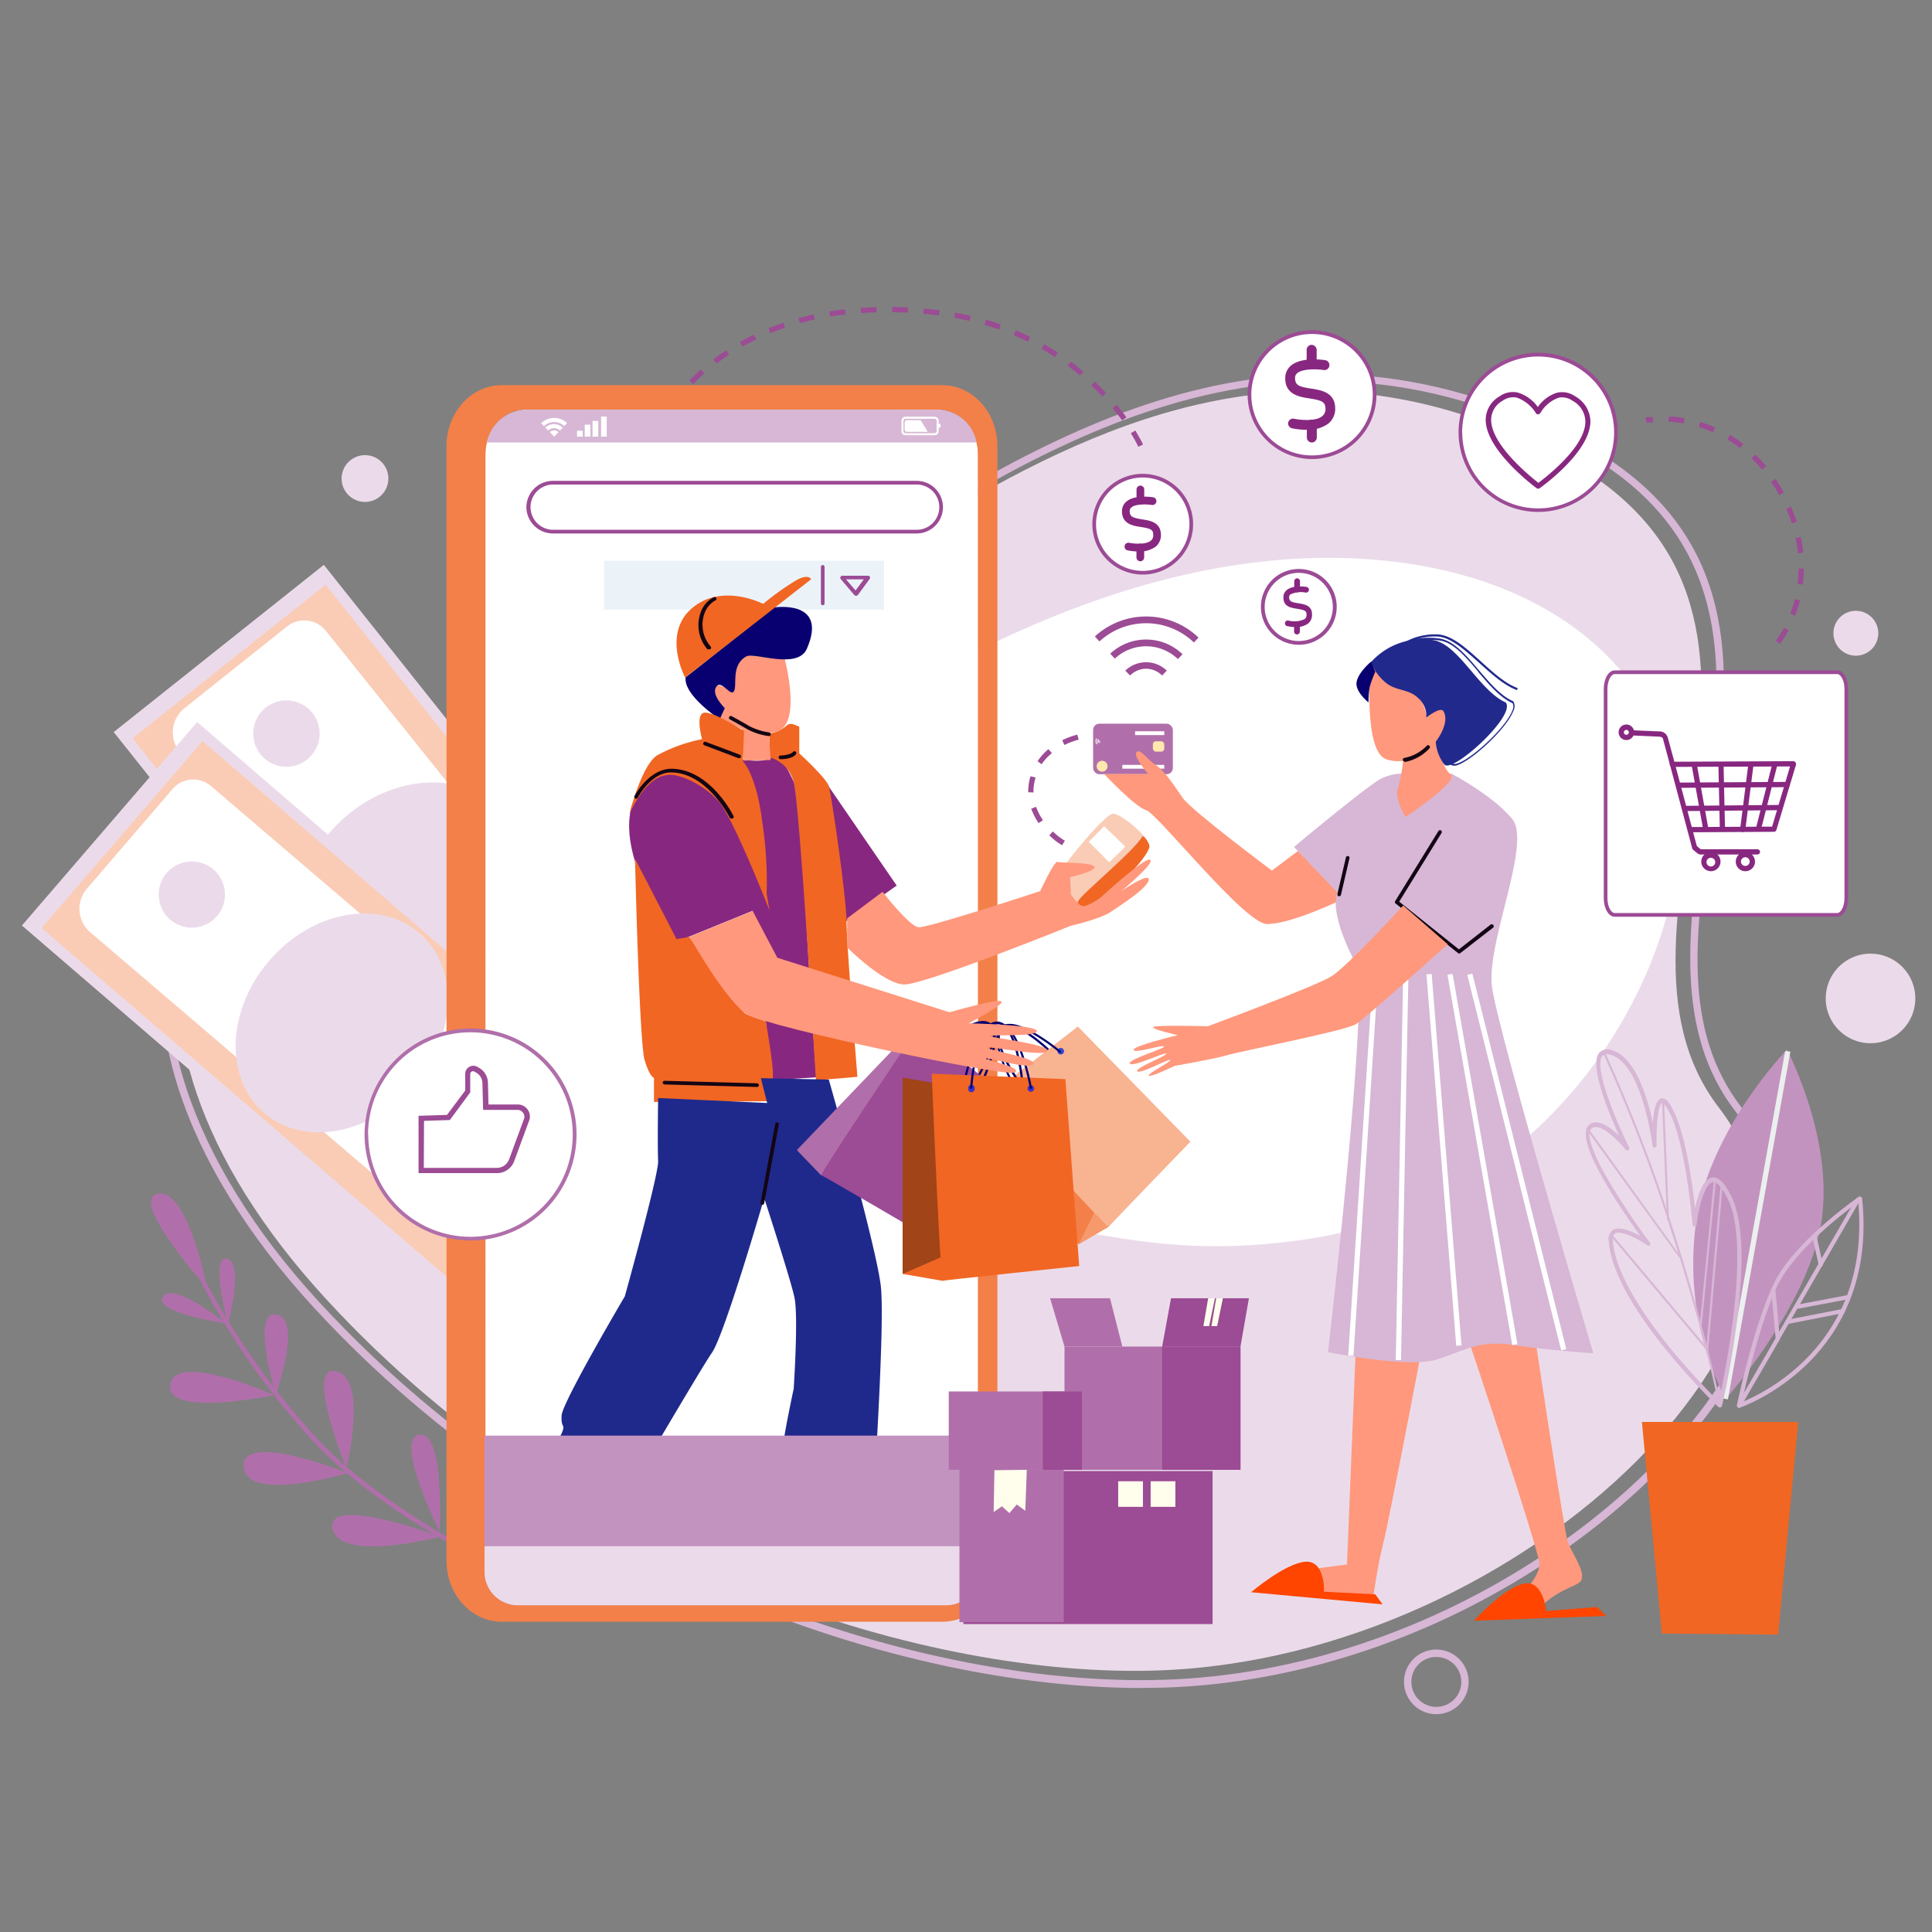 <svg id="Layer_1" data-name="Layer 1" xmlns="http://www.w3.org/2000/svg" xmlns:xlink="http://www.w3.org/1999/xlink" viewBox="0 0 283.46 283.46"><rect x="0" y="0" width="283.46" height="283.46" fill="#808080" stroke="none"/><defs><style>.cls-1{fill:url(#åçûìßííûé_ãðàäèåíò_240);}.cls-2{fill:#d7b7d5;}.cls-3{fill:#ebdbea;}.cls-4{fill:#9c4b95;}.cls-5,.cls-7{fill:#fff;}.cls-6{fill:#faccb6;}.cls-7{isolation:isolate;}.cls-8{fill:#b06faa;}.cls-9{fill:#f38048;}.cls-10{fill:#ebf3f9;}.cls-11{fill:#ff987c;}.cls-12{fill:#882780;}.cls-13{fill:#f16623;}.cls-14{fill:#21298d;}.cls-15{fill:#080070;}.cls-16{fill:#ff4500;}.cls-17{fill:#1f298c;}.cls-18{fill:#130514;}.cls-19{fill:#ffe7ae;}.cls-20{fill:#8992c3;}.cls-21{fill:#c393c0;}.cls-22{fill:#ebf0ee;}.cls-23{fill:#c88e06;}.cls-24{fill:#3830c4;}.cls-25{fill:#f6996c;}.cls-26{fill:#f8b391;}.cls-27{fill:#3247d1;}.cls-28{fill:#a14417;}.cls-29{fill:#fffeed;}</style><linearGradient id="åçûìßííûé_ãðàäèåíò_240" x1="-454.36" y1="60.09" x2="-393.93" y2="60.09" gradientTransform="matrix(-1, 0, 0, 1, -316.79, 0)" gradientUnits="userSpaceOnUse"><stop offset="0" stop-color="#4060f0"/><stop offset="1" stop-color="#a5bff0"/></linearGradient></defs><title>Asset landing Page Log In</title><rect class="cls-1" x="77.14" y="59.55" width="60.43" height="1.08"/><path class="cls-2" d="M207.39,250.12a4.74,4.74,0,1,1,3.35,1.38A4.71,4.71,0,0,1,207.39,250.12Zm-.31-3.35a3.66,3.66,0,1,0,3.65-3.66A3.63,3.63,0,0,0,207.08,246.77Z"/><path class="cls-3" d="M267.87,146.49a6.57,6.57,0,1,0,6.56-6.57A6.57,6.57,0,0,0,267.87,146.49Z"/><path class="cls-3" d="M269,92.91a3.29,3.29,0,1,0,3.28-3.29A3.28,3.28,0,0,0,269,92.91Z"/><path class="cls-3" d="M50.12,70.21a3.43,3.43,0,1,0,3.43-3.43A3.44,3.44,0,0,0,50.12,70.21Z"/><path class="cls-4" d="M260.54,94l.23-.3a11.78,11.78,0,0,0,.79-1.26l.18-.34.67.38-.18.33a13.56,13.56,0,0,1-.85,1.35l-.23.31Zm2.12-3.94.13-.36c.16-.45.32-.93.46-1.44l.1-.37.74.21-.1.37c-.15.53-.31,1-.47,1.49l-.13.36Zm1.11-4.37,0-.38c.05-.48.09-1,.11-1.5v-.39l.77,0,0,.38a15.48,15.48,0,0,1-.11,1.56l0,.39Zm0-4.89c-.06-.48-.14-1-.24-1.48l-.07-.38.75-.15.07.38c.11.52.19,1,.25,1.54l0,.38-.76.09Zm-1-4.39c-.17-.46-.35-.93-.55-1.4l-.15-.36.7-.3.15.35c.21.49.4,1,.57,1.46l.13.36-.73.25Zm-2-4.26c-.23-.39-.46-.77-.7-1.14l-.21-.32.64-.42.21.33c.25.37.49.76.72,1.16l.29.5-.67.38Zm-2.51-3.55q-.5-.59-1-1.11l-.26-.27.54-.54.27.27c.36.36.71.74,1.06,1.15l.25.29-.59.5ZM255,65.51c-.42-.3-.83-.58-1.25-.85l-.32-.2.41-.65.32.21c.43.27.86.56,1.29.88l.31.23-.46.61ZM251,63.28c-.48-.2-.95-.37-1.41-.52l-.36-.12.23-.73.37.12q.72.24,1.47.54l.35.15-.3.71Zm-4.33-1.22c-.53-.08-1-.14-1.5-.17l-.38,0,.06-.77.38,0c.48,0,1,.09,1.56.18l.37.06-.11.76Zm-5.27-.79.38-.07.31,0,.38,0,.09.77-.38,0L242,62l-.38.06Z"/><path class="cls-3" d="M227.87,66.36c-67.35-34.51-112.61,41.48-157.31,42.26-45.93.8-60.91,40.49-22.63,82.07,37.27,40.48,89,55.5,121.87,54.4,54.4-1.8,105.55-52.52,82.41-82.56C231.33,135.43,272.35,89.16,227.87,66.36Z"/><path class="cls-5" d="M89.68,214.74C49.7,218,69.11,148,108.26,117.88c36-27.72,68.35-38.35,94.94-35.62,29.9,3.07,44.63,22.15,43.12,42.11-1.66,22-20,51.8-53.53,57.27-26.94,4.4-38-5.06-48.93-.41C120.68,191.09,106.43,213.4,89.68,214.74Z"/><path class="cls-2" d="M46.05,191.85c-19.6-21.29-26.93-44.22-19.59-61.35,6.19-14.47,21.9-23,43.07-23.35,17-.29,34.21-11.42,52.46-23.2,30.54-19.71,65.16-42,108.41-19.88C257.14,77.78,254,99.73,251,121c-2.22,15.44-4.31,30,4.48,41.44,7.27,9.44,7.91,21.22,1.85,34.06-11.35,24.09-46.78,49.79-86.41,51.1-1.16,0-2.33.06-3.53.06C132,247.63,81.78,230.67,46.05,191.85ZM229.91,65c-42.7-21.89-77,.27-107.33,19.82-18.39,11.87-35.76,23.07-53,23.38-20.73.36-36.08,8.63-42.1,22.69-7.16,16.72.09,39.22,19.39,60.19,36.72,39.87,88.73,56.52,124,55.37,39.21-1.3,74.25-26.69,85.46-50.48,5.88-12.45,5.28-23.84-1.73-32.94-9.07-11.77-6.85-27.27-4.7-42.26,3-20.86,6.08-42.42-20-55.77l.24-.49Z"/><rect class="cls-3" x="41.88" y="84.85" width="39.4" height="94.71" transform="translate(-68.92 67.09) rotate(-38.51)"/><rect class="cls-6" x="43.48" y="87.28" width="36.2" height="89.86" transform="translate(-68.92 67.09) rotate(-38.51)"/><path class="cls-7" d="M96.16,152.89,47.81,92.56a4.05,4.05,0,0,0-5.69-.65l-15.06,12a4.53,4.53,0,0,0-.72,6.36l48.32,60.3a5.9,5.9,0,0,0,8.3.95l12.18-9.69A6.36,6.36,0,0,0,96.16,152.89Z"/><path class="cls-3" d="M39,103.81a4.87,4.87,0,1,0,6.83.78A4.88,4.88,0,0,0,39,103.81Z"/><path class="cls-3" d="M73.85,147.63a4.86,4.86,0,1,0,6.84.78A4.86,4.86,0,0,0,73.85,147.63Z"/><ellipse class="cls-3" cx="60.09" cy="130.22" rx="17.42" ry="14" transform="translate(-68.01 65.73) rotate(-38.51)"/><rect class="cls-3" x="32.25" y="104.4" width="39.4" height="94.71" transform="translate(-96.94 92.11) rotate(-49.27)"/><rect class="cls-6" x="33.85" y="106.82" width="36.2" height="89.86" transform="translate(-96.94 92.11) rotate(-49.27)"/><path class="cls-7" d="M89.78,165.61,31,115.37a4,4,0,0,0-5.71.43L12.76,130.38a4.53,4.53,0,0,0,.47,6.39L72,187a5.91,5.91,0,0,0,8.33-.62l10.15-11.8A6.34,6.34,0,0,0,89.78,165.61Z"/><path class="cls-3" d="M24.46,128.08a4.86,4.86,0,1,0,6.86-.51A4.87,4.87,0,0,0,24.46,128.08Z"/><path class="cls-3" d="M66.89,164.61a4.86,4.86,0,1,0,6.86-.51A4.87,4.87,0,0,0,66.89,164.61Z"/><path class="cls-3" d="M39.51,140.94c-6.28,7.29-6.62,17.29-.76,22.34s15.69,3.22,22-4.07,6.62-17.29.76-22.33S45.78,133.65,39.51,140.94Z"/><path class="cls-8" d="M75.55,231.41a.36.36,0,0,1-.14,0c-.18-.09-19-8.67-29.51-20A111.1,111.1,0,0,1,29.45,188a.32.32,0,1,1,.57-.28A111.28,111.28,0,0,0,46.37,210.9c10.42,11.29,29.12,19.81,29.31,19.9a.32.32,0,0,1,.16.42A.31.31,0,0,1,75.55,231.41Z"/><path class="cls-8" d="M64.61,225.44s-16.86-6.26-15.81-1.17S64.61,225.44,64.61,225.44Z"/><path class="cls-8" d="M64.51,224.76s-6.8-13.66-3-14.26S64.51,224.76,64.51,224.76Z"/><path class="cls-8" d="M51.05,216.13s-14.91,4.44-15.29-.92S51.05,216.13,51.05,216.13Z"/><path class="cls-8" d="M50.82,215.44s-6.24-15.34-1.5-14.26S50.82,215.44,50.82,215.44Z"/><path class="cls-8" d="M40.22,204.69s-16,3.38-15.23-1.55S40.22,204.69,40.22,204.69Z"/><path class="cls-8" d="M40.46,204.63s-3.76-12.43.11-11.76S40.46,204.63,40.46,204.63Z"/><path class="cls-8" d="M33.14,194.16s-10.71-1.55-9.23-3.9S33.14,194.16,33.14,194.16Z"/><path class="cls-8" d="M33.44,194.25s-2.71-10.17-.13-9.55S33.44,194.25,33.44,194.25Z"/><path class="cls-8" d="M30.39,189S18.74,176,23.16,175.15,30.39,189,30.39,189Z"/><rect class="cls-5" x="71.23" y="60.09" width="72.25" height="174.7" rx="6.42"/><path class="cls-5" d="M71.23,66.51V228.37a6.42,6.42,0,0,0,6.42,6.42h59.41a6.42,6.42,0,0,0,6.42-6.42V66.51a6,6,0,0,0-.2-1.59,6.42,6.42,0,0,0-6.22-4.83H77.65a6.42,6.42,0,0,0-6.22,4.83A6,6,0,0,0,71.23,66.51Z"/><path class="cls-9" d="M65.51,65.46V229c0,4.93,3.63,8.94,8.11,8.94h64.63c4.47,0,8.09-4,8.09-8.94V65.46c0-4.94-3.62-8.95-8.09-8.95H73.62C69.14,56.51,65.51,60.52,65.51,65.46Zm5.72,1.16c0-3.62,2.64-6.53,5.91-6.53h60.43c3.27,0,5.91,2.91,5.91,6.53V228.26c0,3.61-2.64,6.53-5.91,6.53H77.14c-3.27,0-5.91-2.92-5.91-6.53Z"/><path class="cls-5" d="M134.49,70.82H81.16a3.59,3.59,0,1,0,0,7.18h53.33a3.59,3.59,0,1,0,0-7.18Z"/><path class="cls-4" d="M77.23,74.41a3.9,3.9,0,0,1,3.93-3.86h53.33a3.86,3.86,0,1,1,0,7.72H81.16A3.9,3.9,0,0,1,77.23,74.41Zm3.93-3.32a3.32,3.32,0,1,0,0,6.64h53.33a3.32,3.32,0,1,0,0-6.64Z"/><rect class="cls-10" x="88.62" y="82.27" width="41.09" height="7.17"/><path class="cls-11" d="M215.62,197.09s10.24,30.47,10.24,32.4-2.6,4.33-2.6,4.33,1.86,1.76,2.51,2.22c3-3.14,5.88-3.25,6.26-4.24.53-1.37-1.43-3.94-2-5.58s-4.81-30-4.81-30Z"/><path class="cls-4" d="M120.71,83.17v0Z"/><path class="cls-4" d="M120.71,88.8a.27.27,0,0,0,.27-.27V83.17a.27.27,0,1,0-.54,0v5.36A.27.27,0,0,0,120.71,88.8Z"/><path class="cls-11" d="M208.33,199.33s-4.53,23.8-5.4,27.17-1.54,8.48-1.54,8.48l-6.93-1-1.35-3.86,4.52-.58,1.29-31.82Z"/><path class="cls-4" d="M125.33,87.29l-2-2.36a.27.27,0,0,1,0-.3.26.26,0,0,1,.25-.16h3.79a.28.28,0,0,1,.25.15.26.26,0,0,1,0,.29l-1.75,2.38a.27.27,0,0,1-.22.11A.32.32,0,0,1,125.33,87.29ZM124.12,85l1.41,1.63L126.74,85Z"/><path class="cls-2" d="M212.89,113.48l-6.74,6.12a8.18,8.18,0,0,1-1-3,21.7,21.7,0,0,1,.74-3.11,7.49,7.49,0,0,0-3.15.7c-1.76.78-12.88,10.06-12.88,10.06l6.25,7S195,134.05,199,141.53c1.93,4.72-4.16,56.85-4.16,56.85s11.9,2.45,16.1,1.05,6.22-2.85,11.29-2.07,11.54,1.19,11.54,1.19-14.09-47.47-14.88-53.86,5.84-21,3-24.5S212.89,113.48,212.89,113.48Z"/><path class="cls-12" d="M121.27,114.93l10.29,15-8,5.63Z"/><path class="cls-12" d="M113.59,110.34s.2,2-5.22,1c-4.18.77-11.2,1-13.52,3.29-7.68,7.55,4.46,23.53,4.46,23.53l11.12-4.53,2.95,24.84,6.38-.41s-2.07-29.37-1.85-33.83C118.39,114.38,113.59,110.34,113.59,110.34Z"/><path class="cls-13" d="M112.87,107.62v3.49a5,5,0,0,1,3.53,3.45c.93,2.94,3.31,43.94,3.31,43.94l6.09-.51s-1.6-19.44-1.6-22.79-2.21-18.7-2.61-19.89-4.32-4.78-4.32-4.78v-3.92c-.65-.21-1.29-.69-1.86-.15A4.83,4.83,0,0,1,112.87,107.62Z"/><path class="cls-11" d="M210.28,107.09s1.12,5.56,2.55,6.5-6.61,6.28-6.61,6.28-1.69-2.78-1.13-4.13a23.78,23.78,0,0,0,.83-4.85Z"/><path class="cls-4" d="M165.11,98.4l.69.71a3.4,3.4,0,0,1,2.36-1,3.35,3.35,0,0,1,2.34,1l.69-.72a4.38,4.38,0,0,0-6.08,0Z"/><path class="cls-4" d="M162.89,95.91l.68.72a6.72,6.72,0,0,1,9.25.07l.68-.71a7.7,7.7,0,0,0-10.61-.08Z"/><path class="cls-4" d="M160.64,93.38l.67.73a10.11,10.11,0,0,1,13.85.15l.69-.71a11.1,11.1,0,0,0-15.21-.17Z"/><path class="cls-11" d="M201.05,98s-1,12.22,2.32,13.38c5.2,1.79,10.21-5,8.82-6.93s-2.93.44-2.93.44a6.82,6.82,0,0,0-1.38-3.07C206.81,100.69,201.05,98,201.05,98Z"/><path class="cls-11" d="M105.28,102.34l.06,3,3.48,1.57.24,4.68,4-.08-.26-4.37Z"/><path class="cls-11" d="M107.65,101.46s-2.3-1.41-2.73-.65c-1,1.72,5.26,8,9.22,6.46,3.69-1.4.74-11.6.74-11.6s-4.31-.55-5.81.25S107.65,101.46,107.65,101.46Z"/><path class="cls-6" d="M168.6,124.35c-.71,2.45-8.35,9.41-9.64,8.89s-4-3.6-3.91-4.46,7-9.39,8.26-9.4S169,123.11,168.6,124.35Z"/><path class="cls-13" d="M168.64,124.26c-.61,2.48-8.36,9.41-9.64,8.89s-.81-.85-.76-1c.27-.82,8.27-7.4,9.33-9.39C167.78,122.39,168.74,123.84,168.64,124.26Z"/><path class="cls-11" d="M129.49,130.85l-5.2,3.89V139s5.37,5.39,8.37,5.44,24.42-8.6,24.42-8.6,4.32-1,5.81-2,5.52-3.55,5.65-4.75-4,1.63-4,1.63,5.06-4.2,4.2-4.58-7.3,5.58-7.3,5.58-2,1.45-2.7,1.19-1.61-1.67-1.61-1.67L157,128.7s4.09-.93,3.55-1.58-4.94-.49-5.41-.66-2.52,4.28-2.52,4.28-16.51,5.45-17.87,5.3S129.49,130.85,129.49,130.85Z"/><path class="cls-14" d="M209.26,105.28a3.42,3.42,0,0,0-1.22-2.89c-1.48-1.42-3.36-.93-4.95-2.43a6.86,6.86,0,0,1-1.93-2.82,10.12,10.12,0,0,1,9.1-3.23c3.78.62,6.74,7.41,10.65,9.15,1.62,1.88-7.81,10.48-9,9.11a6.24,6.24,0,0,1-1.26-3.35s2.15-2.7,1.14-4.46C211.38,103.59,209.26,105.28,209.26,105.28Z"/><path class="cls-14" d="M212.88,112.2a6.23,6.23,0,0,1-1.29-3.44v-.05l0,0s2.07-2.65,1.13-4.29c-.17-.29-.62-.43-1.19-.6a5.88,5.88,0,0,1-2.57-1.33,5,5,0,0,0-2.34-1.15A5.61,5.61,0,0,1,204,100a6.87,6.87,0,0,1-2-2.89l0-.08,0-.06a10.37,10.37,0,0,1,9.24-3.28c2.08.34,3.86,2.43,5.74,4.64,1.56,1.83,3.17,3.73,4.95,4.52l.06,0a1.38,1.38,0,0,1,.08,1.38c-1,2.74-6.51,7.73-8.55,8.11l-.24,0A.63.63,0,0,1,212.88,112.2Zm4-13.67c-1.84-2.17-3.58-4.21-5.55-4.54a10,10,0,0,0-8.9,3.12,7.08,7.08,0,0,0,1.87,2.67,5.41,5.41,0,0,0,2.47,1.22,5.27,5.27,0,0,1,2.47,1.22,5.64,5.64,0,0,0,2.45,1.26c.63.19,1.14.34,1.36.74,1,1.71-.82,4.2-1.11,4.58a6,6,0,0,0,1.21,3.2c.08.09.23.11.45.07,1.94-.35,7.4-5.3,8.32-7.9a1.11,1.11,0,0,0,0-1C220,102.29,218.42,100.38,216.84,98.53Z"/><path class="cls-14" d="M222.57,101.25l.11-.29c-1.8-.64-3.61-2.29-5.37-3.88-2.21-2-4.29-3.91-6.41-4a9.09,9.09,0,0,0-6.74,2.58l.21.22a8.74,8.74,0,0,1,6.52-2.49c2,.11,4.05,2,6.22,3.94C218.88,98.92,220.72,100.59,222.57,101.25Z"/><path class="cls-15" d="M201.78,98.57a17.39,17.39,0,0,0-.83,2.24,14.73,14.73,0,0,0-.16,2.25s-2-1.56-1.75-3,2.14-3,2.14-3Z"/><path class="cls-15" d="M113.47,89.14s-12.88,10.29-12.88,10.23c-.34,2.65,5,6.16,5,6.16l.75-1.63s-1.91-1.88-1.33-3c.74-1.45,2.11,1.36,2.66.54s-.51-3.85,1.84-5.14c1.15-.64,7.47,2,8.86-1.09C121.62,87.81,113.47,89.14,113.47,89.14Z"/><path class="cls-16" d="M202.86,235.39l-19.3-1.78s4.85-4.15,7.87-4.47,2.83,4.39,2.83,4.39l7.52.39Z"/><path class="cls-16" d="M235.62,237.09l-19.37.7s4.27-4.73,7.23-5.43,3.37,4,3.37,4l7.5-.58Z"/><path class="cls-13" d="M109.17,107.25l-.18,4.44s2,1.91,2.86,9a57.5,57.5,0,0,1,.63,10.47l.43,2.44s-5.24-13.44-7.46-16-6.09-4.28-7.73-3.86c-3.21.4-5.39,5.77-5.39,5.77s1.74-7.15,4.07-8.68a23,23,0,0,1,6.61-2.38s-1-3.49.22-3.86S109.17,107.25,109.17,107.25Z"/><path class="cls-13" d="M101.16,137.46s6.92,10.72,8.41,11.36,2.78,1,2.78,1,1.35,7.57,1,8.36a2.92,2.92,0,0,1-1,1.17l.32,2.22-16.72.1,0-3.54s-.58,0-1.37-2.59S93.17,126,93.17,126l6.09,11.79Z"/><path class="cls-17" d="M121.6,158.39s6.94,24.36,7.63,30.28-1.37,35.63-1.37,35.63l-11.16-.45a5.64,5.64,0,0,0-1-3.33c-2-2.09,1.1-3.1.94-4.59s-1.66-2.56-1.73-3.63,1.54-8.55,1.54-8.55.71-10.62.11-13.4-4.44-14.57-4.44-14.57-5.8,20-7.66,22.68-15,25.19-15,25.19L79.1,218.36s.34.15,1.4-1.63-1.71-1.51-1.15-3,2.41-1.92,3.05-3.42-.13-.65,0-2.64,9.27-17.47,9.27-17.47,5-17.92,4.89-19.88,0-9.22,0-9.22l16,.73-.93-3.64Z"/><path class="cls-5" d="M162,121.22l3.11,3-2.36,2.29-3-3Z"/><path class="cls-13" d="M119,85,100.52,99.41s-3.41-6.4,1-10.17,10.45-.64,10.45-.64a39.93,39.93,0,0,1,5-3.55C118.72,84.16,119,85,119,85Z"/><path class="cls-18" d="M108.45,111.25a.26.26,0,0,0,.25-.17.27.27,0,0,0-.16-.35l-5-1.89a.27.27,0,0,0-.35.16.27.27,0,0,0,.16.35l5,1.89Z"/><path class="cls-18" d="M114.51,111.39c.18,0,1.72,0,2.26-.73a.27.27,0,0,0-.42-.34c-.33.41-1.47.52-1.84.53a.27.27,0,0,0-.27.27A.28.28,0,0,0,114.51,111.39Z"/><path class="cls-18" d="M107.38,120.09a.27.27,0,0,0,.12,0,.27.27,0,0,0,.12-.36c-.14-.28-3.41-6.79-9-6.94-3.36-.06-5.44,3.84-5.53,4a.27.27,0,0,0,.11.36.27.27,0,0,0,.37-.11s2-3.82,5-3.71c5.23.13,8.46,6.57,8.49,6.63A.27.27,0,0,0,107.38,120.09Z"/><path class="cls-18" d="M111.07,159.48a.26.26,0,0,0,.27-.26.27.27,0,0,0-.26-.28l-13.57-.37a.28.28,0,0,0-.28.26.28.28,0,0,0,.27.28Z"/><path class="cls-18" d="M104.06,95.25a.28.28,0,0,0,.16,0,.27.27,0,0,0,.06-.38,4.9,4.9,0,0,1-1-4.63,3.57,3.57,0,0,1,1.61-2.11.27.27,0,1,0-.16-.51,4,4,0,0,0-2,2.45,5.42,5.42,0,0,0,1,5.12A.26.26,0,0,0,104.06,95.25Z"/><path class="cls-18" d="M214.09,139.9a.27.27,0,0,0,.16-.06l4.83-3.75a.26.26,0,0,0,0-.38.27.27,0,0,0-.38-.05l-4.65,3.63-8.76-7,6.21-10.07a.28.28,0,0,0-.08-.38.28.28,0,0,0-.38.09l-6.34,10.28a.26.26,0,0,0,.06.35l9.12,7.24A.27.27,0,0,0,214.09,139.9Z"/><path class="cls-18" d="M196.48,131.5a.27.27,0,0,0,.26-.21l1.25-5.36a.27.27,0,0,0-.2-.33.27.27,0,0,0-.32.21l-1.25,5.36a.26.26,0,0,0,.2.32Z"/><path class="cls-18" d="M111.86,176.77a.27.27,0,0,0,.26-.23L114.27,165a.27.27,0,1,0-.53-.1l-2.15,11.55a.27.27,0,0,0,.22.31Z"/><path class="cls-18" d="M206.09,111.8a6.52,6.52,0,0,0,3.63-2,.28.28,0,0,0,0-.39.27.27,0,0,0-.38,0,6.1,6.1,0,0,1-3.25,1.78.27.27,0,0,0,0,.54Z"/><path class="cls-18" d="M112.82,108a.28.28,0,0,0,.27-.24.27.27,0,0,0-.24-.3,9.12,9.12,0,0,1-2.92-.93c-1.24-.73-2.56-1.45-2.58-1.45a.28.28,0,0,0-.37.11.27.27,0,0,0,.12.37s1.32.71,2.56,1.44a9.44,9.44,0,0,0,3.13,1Z"/><rect class="cls-8" x="160.38" y="106.18" width="11.7" height="7.41" rx="0.91"/><rect class="cls-19" x="169.15" y="108.76" width="1.67" height="1.52" rx="0.44"/><path class="cls-5" d="M161.39,109c.05,0,.06-.06,0-.08a.22.22,0,0,1,0-.22,0,0,0,0,0,0-.07s-.06,0-.07,0a.33.33,0,0,0-.06.18.3.3,0,0,0,.06.18Z"/><path class="cls-5" d="M161.22,109c.05,0,.06-.05,0-.08a.38.38,0,0,1,0-.18.72.72,0,0,1,0-.2s0,0,0-.07a.06.06,0,0,0-.07,0,.69.69,0,0,0-.06.24.56.56,0,0,0,.06.24Z"/><path class="cls-5" d="M161.05,109.13s.06,0,0-.08a.71.71,0,0,1-.07-.27.87.87,0,0,1,.08-.29.05.05,0,0,0-.1,0,1,1,0,0,0-.09.33.7.7,0,0,0,.1.32S161,109.13,161.05,109.13Z"/><path class="cls-5" d="M160.88,109.21c.05,0,.05,0,0-.07a.77.77,0,0,1-.09-.36,1.17,1.17,0,0,1,.1-.39,0,0,0,0,0,0-.07.05.05,0,0,0-.07,0,1.27,1.27,0,0,0-.11.43.88.88,0,0,0,.1.41Z"/><path class="cls-19" d="M162.5,112.42a.8.8,0,0,0-1.6,0,.8.8,0,0,0,1.6,0Z"/><rect class="cls-5" x="164.67" y="112.22" width="6.15" height="0.56"/><rect class="cls-5" x="166.54" y="107.29" width="4.28" height="0.56"/><path class="cls-20" d="M163.75,170.88a2.85,2.85,0,1,0-.56,4A2.86,2.86,0,0,0,163.75,170.88Z"/><path class="cls-21" d="M262.18,154S251,165.52,248.93,178.75a44.19,44.19,0,0,0,4.23,26.54s12.19-13.79,14.07-26S262.18,154,262.18,154Z"/><polygon class="cls-22" points="253.52 205.31 262.68 154.29 261.92 154.21 252.76 205.17 253.52 205.31"/><polygon class="cls-13" points="240.9 208.63 243.82 239.67 260.89 239.83 263.83 208.63 240.9 208.63"/><path class="cls-2" d="M254.94,206.46a.31.31,0,0,1-.1-.29c0-.11,2.43-11.51,5.35-17.71s12.15-12.6,12.54-12.87a.29.29,0,0,1,.3,0,.34.34,0,0,1,.18.25c2.44,23.71-17.77,30.64-18,30.71h-.09A.28.28,0,0,1,254.94,206.46Zm5.8-17.74c-2.52,5.36-4.66,14.68-5.18,17,3.09-1.24,18.95-8.65,17.08-29.35C270.77,177.75,263.26,183.38,260.74,188.72Z"/><path class="cls-2" d="M255.15,206.54a.32.32,0,0,0,.2-.08.26.26,0,0,0,.1-.16l5.65-9.73,0-.06,11.76-20.33a.29.29,0,0,0-.11-.41.3.3,0,0,0-.42.11l-11.79,20.37,0,.05-5.65,9.75a.2.2,0,0,0,0,.13.29.29,0,0,0,.07.25A.3.3,0,0,0,255.15,206.54Z"/><path class="cls-2" d="M262.26,194.25h.06l8.14-1.6a.31.31,0,0,0,.25-.36.3.3,0,0,0-.37-.24l-8.14,1.59a.32.32,0,0,0-.25.36A.31.31,0,0,0,262.26,194.25Z"/><path class="cls-2" d="M263.83,192h.06l7.44-1.41a.31.31,0,0,0-.11-.6l-7.45,1.41a.31.31,0,0,0-.24.36A.32.32,0,0,0,263.83,192Z"/><path class="cls-2" d="M260.84,196.71a.3.3,0,0,0,.3-.3l-.66-7.22a.29.29,0,0,0-.33-.27.3.3,0,0,0-.28.33l.66,7.18A.31.31,0,0,0,260.84,196.71Z"/><path class="cls-2" d="M267.14,185.88a.33.33,0,0,0,.3-.34.17.17,0,0,0,0-.07l-.94-4.2a.31.31,0,0,0-.37-.23.3.3,0,0,0-.23.37l.94,4.19A.29.29,0,0,0,267.14,185.88Z"/><path class="cls-2" d="M252.14,206.46c-.62-.6-15.33-14.72-16.11-24.32a1.63,1.63,0,0,1,.65-1.7c1-.56,2.73.22,4,.91-2.47-3.41-8.81-12.6-7.95-15.58a1.42,1.42,0,0,1,.85-1c1.24-.47,2.88.78,4,1.91-1.58-3.47-4.48-10.46-2.93-12.24a1.72,1.72,0,0,1,2-.29c3.32,1.09,5.06,6.86,5.85,10.6.12-1.69.44-3.36,1.19-3.57s1.24.68,1.61,1.35c1.92,3.42,3,10.93,3.39,14.72.41-1.88,1.18-4.26,2.47-4.48,1-.16,1.9.79,2.92,2.9,3.83,7.9-1.22,29.67-1.43,30.59a.32.32,0,0,1-.22.23h-.08A.35.35,0,0,1,252.14,206.46Zm-.87-33c-1.2.2-2.07,3.92-2.34,6.21a.34.34,0,0,1-.31.28.31.31,0,0,1-.3-.29c0-.12-1-12.28-3.54-16.75-.63-1.13-.92-1.06-.92-1.06-.58.16-.88,3.35-.8,6.22a.31.31,0,0,1-.28.31.3.3,0,0,1-.33-.27c0-.11-1.46-11.81-6-13.3-.64-.21-1.09-.17-1.34.11-1.43,1.66,2.34,10.26,3.91,13.43a.32.32,0,0,1-.11.4.32.32,0,0,1-.41-.07c-.86-1.08-3.39-3.77-4.74-3.25a.75.75,0,0,0-.48.54c-.79,2.76,6.07,12.72,8.78,16.33a.32.32,0,0,1,0,.4.33.33,0,0,1-.4,0c-1.34-.94-3.8-2.23-4.67-1.73-.28.16-.4.54-.35,1.12.69,8.51,13.16,21.19,15.54,23.54.76-3.44,4.77-22.61,1.36-29.65-1.06-2.18-1.79-2.57-2.18-2.57Z"/><path class="cls-2" d="M252.35,206.38a.17.17,0,0,0,.12,0,.15.15,0,0,0,0-.17c-.07-.44-.64-3.32-1.87-8.16,0,0-.7-2.7-.94-3.56-.89-3.26-1.87-6.64-2.91-10.06-.38-1.24-1.65-5.23-1.71-5.41a235.91,235.91,0,0,0-9.56-24.64.15.15,0,0,0-.21-.07.15.15,0,0,0-.07.2,235.73,235.73,0,0,1,9.55,24.6c0,.18,1.32,4.17,1.7,5.41,1.05,3.41,2,6.78,2.91,10,.24.89.94,3.57.94,3.57,1.29,5.07,1.84,8,1.87,8.19a.31.31,0,0,0,.05.1A.21.21,0,0,0,252.35,206.38Z"/><path class="cls-2" d="M249.53,194.46h.15l2.08-21.3a.16.16,0,0,0-.14-.17.15.15,0,0,0-.16.14l-2.08,21.32Z"/><path class="cls-2" d="M244.72,179.06a.15.15,0,0,0,.15-.16l-.72-17.4a.16.16,0,0,0-.16-.14.15.15,0,0,0-.15.16l.73,17.39A.15.15,0,0,0,244.72,179.06Z"/><path class="cls-2" d="M246.43,184.47a.16.16,0,0,0,.09,0,.16.16,0,0,0,0-.22L233,165.5a.17.17,0,0,0-.22,0,.15.15,0,0,0,0,.21L246.3,184.4A.17.17,0,0,0,246.43,184.47Z"/><path class="cls-2" d="M250.48,198.19a.17.17,0,0,0,.15-.15l2.12-24.16a.15.15,0,0,0-.14-.17.14.14,0,0,0-.16.14L250.32,198a.15.15,0,0,0,.14.16Z"/><path class="cls-2" d="M250.48,198.19a.15.15,0,0,0,.15-.15.17.17,0,0,0,0-.11l-14.07-16.77a.16.16,0,0,0-.21,0,.15.15,0,0,0,0,.22l14.06,16.76A.14.14,0,0,0,250.48,198.19Z"/><path class="cls-11" d="M196.14,130.87l-5.72-6-3.81,2.86s-11.76-8.78-13.06-10.63-2.64-4-4-4.88c-1.24-.78-2.27-2.48-2.81-1.86s1.73,3.2,1.73,3.2H162s4.56,4.87,6.16,5.3,14.43,16.64,17.7,16.71S196,132.39,196,132.39Z"/><path class="cls-21" d="M76,235.52h62.79a4.89,4.89,0,0,0,4.89-4.89v-20H71.09v20A4.89,4.89,0,0,0,76,235.52Z"/><path class="cls-3" d="M76,235.52h62.79a4.89,4.89,0,0,0,4.89-4.89v-3.77H71.09v3.77A4.89,4.89,0,0,0,76,235.52Z"/><path class="cls-5" d="M269.56,98.63H236.9c-.73,0-1.33,1.11-1.33,2.48v30.64c0,1.37.6,2.48,1.33,2.48h32.66c.73,0,1.33-1.11,1.33-2.48V101.11C270.89,99.74,270.29,98.63,269.56,98.63Z"/><path class="cls-4" d="M235.3,131.75V101.11c0-1.55.71-2.75,1.6-2.75h32.66c.9,0,1.6,1.2,1.6,2.75v30.64c0,1.54-.7,2.75-1.6,2.75H236.9C236,134.5,235.3,133.29,235.3,131.75Zm1.6-32.85c-.5,0-1.06.91-1.06,2.21v30.64c0,1.3.56,2.21,1.06,2.21h32.66c.5,0,1.06-.91,1.06-2.21V101.11c0-1.3-.56-2.21-1.06-2.21Z"/><path class="cls-12" d="M245.37,112.52l17.74-.07a.38.38,0,0,0,.38-.38.39.39,0,0,0-.38-.39l-17.74.08a.38.38,0,0,0-.39.38A.4.4,0,0,0,245.37,112.52Z"/><path class="cls-12" d="M249.44,125.37h8.4a.39.39,0,0,0,.39-.38.4.4,0,0,0-.39-.39h-8.31a7.25,7.25,0,0,1-.58-.49c-.4-1.5-4.12-15.51-4.29-16a1.28,1.28,0,0,0-1.3-.8l-3.93-.17a.36.36,0,0,0-.4.36.38.38,0,0,0,.37.4l4,.18s.48,0,.57.26c.13.44,2.88,10.74,4.31,16.13a.42.42,0,0,0,.11.18C248.93,125.11,249.21,125.37,249.44,125.37Z"/><path class="cls-12" d="M248.27,122.11l12-.07a.38.38,0,0,0,.36-.27l2.86-9.52a.38.38,0,1,0-.73-.22L260,121.28l-11.7.06a.39.39,0,1,0,0,.77Z"/><path class="cls-12" d="M258,122a.38.38,0,0,0,.37-.29l2.41-9.51a.37.37,0,0,0-.27-.46.38.38,0,0,0-.47.28l-2.41,9.5a.38.38,0,0,0,.28.46Z"/><path class="cls-12" d="M250.26,122h.07a.39.39,0,0,0,.31-.45L249,112.38a.38.38,0,0,0-.45-.31.4.4,0,0,0-.31.44l1.65,9.2A.39.39,0,0,0,250.26,122Z"/><path class="cls-12" d="M252.71,121.88a.38.38,0,0,0,.38-.39l-.21-9.24a.36.36,0,0,0-.39-.38.38.38,0,0,0-.37.39l.21,9.25A.37.37,0,0,0,252.71,121.88Z"/><path class="cls-12" d="M255.69,122.07a.38.38,0,0,0,.38-.34l1.19-9.43a.4.4,0,0,0-.34-.43.39.39,0,0,0-.42.34l-1.19,9.43a.38.38,0,0,0,.34.42Z"/><path class="cls-12" d="M246.24,115.59l16-.1a.4.4,0,0,0,.38-.39.39.39,0,0,0-.39-.38l-16,.1a.39.39,0,0,0,0,.77Z"/><path class="cls-12" d="M247.2,119l13.88-.13a.39.39,0,0,0,0-.77l-13.87.13a.39.39,0,0,0,0,.77Z"/><path class="cls-12" d="M254.67,126.41a1.41,1.41,0,1,1,1.4,1.41A1.4,1.4,0,0,1,254.67,126.41Zm.76,0a.64.64,0,0,0,1.28,0,.64.64,0,0,0-1.28,0Z"/><path class="cls-12" d="M249.61,126.41a1.41,1.41,0,1,1,1.41,1.41A1.41,1.41,0,0,1,249.61,126.41Zm.77,0a.64.64,0,1,0,1.27,0,.64.64,0,0,0-1.27,0Z"/><path class="cls-12" d="M237.48,107.45a1.14,1.14,0,1,1,1.14,1.13A1.14,1.14,0,0,1,237.48,107.45Zm.77,0a.37.37,0,0,0,.37.36.36.36,0,1,0,0-.72A.37.37,0,0,0,238.25,107.45Z"/><rect class="cls-5" x="222.15" y="142.1" width="0.77" height="56.79" transform="translate(-34.71 59.07) rotate(-14.04)"/><polygon class="cls-5" points="221.88 197.35 222.64 197.22 213.12 142.88 212.37 143.01 221.88 197.35"/><rect class="cls-5" x="211.46" y="142.86" width="0.77" height="54.67" transform="translate(-12.93 17.48) rotate(-4.59)"/><rect class="cls-5" x="177.4" y="170.86" width="56.6" height="0.77" transform="translate(30.55 373.63) rotate(-88.9)"/><polygon class="cls-5" points="198.58 198.93 202.2 142.97 201.44 142.92 197.81 198.88 198.58 198.93"/><polygon class="cls-13" points="138.44 183.47 138.73 187.6 138.29 187.92 132.43 186.91 138.44 183.47"/><polygon class="cls-8" points="122.81 169.41 120.92 172.41 120.45 172.42 116.91 168.74 122.81 169.41"/><polygon class="cls-8" points="116.91 168.74 133.78 151.12 134.92 152.29 122.66 170.03 116.91 168.74"/><path class="cls-15" d="M143,159a.15.15,0,0,0,.13-.07c.14-.22,3.37-5.5,2.74-7.9a1.46,1.46,0,0,0-.7-1c-2.47-1.4-8.09,4-8.33,4.22a.16.16,0,0,0,0,.22.14.14,0,0,0,.21,0c.06,0,5.69-5.45,8-4.17a1.17,1.17,0,0,1,.56.77c.59,2.27-2.68,7.61-2.71,7.66a.16.16,0,0,0,0,.21A.12.12,0,0,0,143,159Z"/><path class="cls-4" d="M148,161.1l-13.17-10.52-.62.93c-2.71,4-13.28,19.76-13.72,20.91,0-.09,15,8.68,15,8.68Z"/><path class="cls-23" d="M138,155.27a.41.41,0,0,0-.09-.57.4.4,0,0,0-.57.08.41.41,0,0,0,.08.58A.42.42,0,0,0,138,155.27Z"/><path class="cls-24" d="M144.08,159.72a.41.41,0,0,0-.08-.58.42.42,0,1,0-.49.67A.41.41,0,0,0,144.08,159.72Z"/><path class="cls-15" d="M143.8,159.56a.16.16,0,0,0,.14-.08c.16-.32,3.8-7.87,1.31-9.27s-7.41,4.4-7.62,4.65a.15.15,0,0,0,0,.22.15.15,0,0,0,.21,0c0-.06,5-5.86,7.23-4.58s-1.39,8.79-1.43,8.86a.17.17,0,0,0,.07.21Z"/><polygon class="cls-25" points="160.29 177.01 162.76 179.56 162.65 180.01 158.24 182.58 160.29 177.01"/><polygon class="cls-9" points="158.24 182.58 145.1 162.03 146.51 161.2 160.86 177.3 158.24 182.58"/><path class="cls-15" d="M149,159.88l.07,0a.15.15,0,0,0,.06-.21c0-.07-4-6.83-2.18-8.73a1.13,1.13,0,0,1,.88-.36c2.38,0,6.77,4.39,6.81,4.43a.15.15,0,0,0,.22,0,.16.16,0,0,0,0-.22c-.19-.19-4.52-4.53-7-4.53a1.47,1.47,0,0,0-1.13.46c-1.94,2.07,2,8.8,2.14,9.09A.13.13,0,0,0,149,159.88Z"/><path class="cls-26" d="M158.14,150.61l-13.32,10.31.76.83c3.27,3.58,16.06,17.56,17.07,18.26-.08,0,12-12.5,12-12.5Z"/><path class="cls-27" d="M156.11,154.23a.48.48,0,1,0-.47.48A.47.47,0,0,0,156.11,154.23Z"/><path class="cls-23" d="M150.14,158.88a.42.42,0,0,0-.58,0,.4.4,0,0,0-.05.58.41.41,0,0,0,.58.05A.42.42,0,0,0,150.14,158.88Z"/><path class="cls-15" d="M149.77,159.24l.09,0a.16.16,0,0,0,0-.22c0-.06-4.52-6.21-2.75-8.11s8.22,3.43,8.28,3.49a.16.16,0,1,0,.2-.24c-.28-.23-6.75-5.55-8.7-3.45s2.53,8.23,2.73,8.49A.12.12,0,0,0,149.77,159.24Z"/><polygon class="cls-28" points="132.43 186.91 132.43 158.11 138 159.05 138.73 184.16 132.43 186.91"/><path class="cls-15" d="M141.34,159.76a.16.16,0,0,0,.15-.13c0-.09,1.58-9.07,4.62-9.43a1.35,1.35,0,0,1,1.07.34c2.13,1.74,2.75,9,2.75,9.08a.18.18,0,0,0,.17.14.16.16,0,0,0,.14-.17c0-.3-.63-7.47-2.86-9.29a1.69,1.69,0,0,0-1.31-.41c-3.26.4-4.82,9.31-4.89,9.69a.17.17,0,0,0,.13.18Z"/><path class="cls-13" d="M156.31,158.33l-19.61-.8s0,.48.06,1.31c.23,5.65,1.16,27.69,1.53,29.08-.07-.07,20.05-2.17,20.05-2.17Z"/><path class="cls-24" d="M143,159.7a.48.48,0,1,0-.95,0,.48.48,0,1,0,.95,0Z"/><path class="cls-24" d="M151.72,159.7a.48.48,0,1,0-.47.48A.47.47,0,0,0,151.72,159.7Z"/><path class="cls-15" d="M151.25,159.76a.16.16,0,0,0,.15-.18c-.08-.4-1.78-9.59-4.94-9.59h-.2c-3.27.4-3.89,9.22-3.92,9.6a.16.16,0,0,0,.15.16.16.16,0,0,0,.16-.14c0-.09.62-9,3.65-9.32h.16c2.91,0,4.62,9.25,4.63,9.34A.16.16,0,0,0,151.25,159.76Z"/><path class="cls-11" d="M110.43,133.66l3.62,6.86,25.27,8s6.87-2,7.57-1.61-4.78,3.23-4.78,3.23,9.69.17,10,1.1-6.83.52-6.88.76,8.62,1.18,8.45,2.18-8.55-.76-8.8-.46,7.07,1.41,6.75,2.37-6.75-1-7-.8,5.4,1.25,4.3,2.05-36.15-6.61-39.3-8.52-8.45-11.39-8.45-11.39Z"/><path class="cls-11" d="M212.41,138.54l-6.54-5.68s-8.15,8.89-10.5,10.37-18.15,7.34-18.15,7.34-7.45-.2-8,.09,3.58,1.22,3.58,1.22-6.62,1.57-6.48,2.16,4.35-.84,4.46-.5-5.45,1.93-5,2.51,5.08-1.72,5.33-1.46-4.72,2.13-4.25,2.59,4.59-1.87,4.84-1.67-3.35,2-3.16,2.31,3.81-1.44,3.81-1.44,5.8-1,7.59-1.54,17.54-3.64,19-4.57S212.41,138.54,212.41,138.54Z"/><path class="cls-5" d="M185.26,168.92a3.83,3.83,0,1,1,3.83,3.83A3.84,3.84,0,0,1,185.26,168.92Zm.77,0a3.06,3.06,0,1,0,6.12,0,3.07,3.07,0,0,0-3.06-3.06A3.06,3.06,0,0,0,186,168.92Z"/><path class="cls-5" d="M84.31,166.46A15.28,15.28,0,1,0,69,181.73,15.27,15.27,0,0,0,84.31,166.46Z"/><path class="cls-8" d="M53.49,166.46A15.55,15.55,0,1,1,69,182,15.56,15.56,0,0,1,53.49,166.46Zm.54,0a15,15,0,1,0,15-15A15,15,0,0,0,54,166.46Z"/><path class="cls-5" d="M61.79,164.08v7.66H72.9a2.29,2.29,0,0,0,2.15-1.5l2.23-6.05a1.39,1.39,0,0,0-1.35-1.73H71.26l-.09-3.56a2.2,2.2,0,0,0-1.1-1.85l-.25-.15a.81.81,0,0,0-1.22.7l0,2.56L65.78,164Z"/><path class="cls-4" d="M72.9,172.12H61.41v-8.41l4.17-.13L68.26,160l0-2.42a1.16,1.16,0,0,1,.59-1.05,1.2,1.2,0,0,1,1.2,0l.26.15a2.6,2.6,0,0,1,1.28,2.17l.08,3.2h4.3a1.77,1.77,0,0,1,1.72,2.21l-2.24,6.08A2.69,2.69,0,0,1,72.9,172.12Zm-10.72-.77H72.9a1.93,1.93,0,0,0,1.79-1.24l2.23-6.05a1,1,0,0,0-.2-.83,1,1,0,0,0-.79-.39H70.88l-.1-3.94a1.81,1.81,0,0,0-.9-1.52l-.26-.15a.38.38,0,0,0-.42,0,.38.38,0,0,0-.21.37l0,2.68L66,164.33l-3.79.12Z"/><path class="cls-4" d="M177.91,215.83H141.35v22.45h36.56Z"/><path class="cls-8" d="M156.07,215.6h-15.3V238h15.3Z"/><path class="cls-29" d="M172.45,217.33h-3.63v3.75h3.63Z"/><path class="cls-29" d="M167.69,217.33h-3.63v3.75h3.63Z"/><path class="cls-29" d="M150.65,215.65l-.22,6-1.26-.91L148.1,222,147,221l-1.21.84.11-6.13Z"/><path class="cls-8" d="M182,197.57H156.18v18.08H182Z"/><path class="cls-4" d="M182,197.57h-11.5v18.08H182Z"/><path class="cls-8" d="M158.74,204.15H139.2v11.5h19.54Z"/><path class="cls-4" d="M158.74,204.15H153v11.5h5.75Z"/><path class="cls-8" d="M162.86,190.48h-8.79l2.11,7.09h8.49Z"/><path class="cls-4" d="M183.24,190.48H171.81l-1.3,7.09H182Z"/><polygon class="cls-29" points="179.42 190.48 178.58 194.57 177.74 194.57 178.44 190.48 179.42 190.48"/><polygon class="cls-29" points="178.25 190.48 177.4 194.57 176.56 194.57 177.26 190.48 178.25 190.48"/><path class="cls-5" d="M237.06,63.44a11.41,11.41,0,1,0-11.4,11.4A11.39,11.39,0,0,0,237.06,63.44Z"/><path class="cls-4" d="M214,63.44a11.68,11.68,0,1,1,11.68,11.67A11.69,11.69,0,0,1,214,63.44Zm.54,0a11.14,11.14,0,1,0,11.14-11.13A11.15,11.15,0,0,0,214.52,63.44Z"/><path class="cls-12" d="M225.45,71.63c-.31-.23-7.58-5.65-7.47-10.14a4,4,0,0,1,2-3.32,3.36,3.36,0,0,1,2.71-.57,5.58,5.58,0,0,1,2.94,2.12,5.31,5.31,0,0,1,2.81-2.1,3.35,3.35,0,0,1,2.7.55,4.31,4.31,0,0,1,2.2,3.57c.08,4.52-7.13,9.67-7.44,9.89a.36.36,0,0,1-.22.07A.39.39,0,0,1,225.45,71.63Zm3.18-13.26A5.07,5.07,0,0,0,226,60.6a.51.51,0,0,1-.34.19.38.38,0,0,1-.32-.18,5.42,5.42,0,0,0-2.79-2.27,2.67,2.67,0,0,0-2.11.47,3.21,3.21,0,0,0-1.66,2.7c-.09,3.68,5.71,8.38,6.93,9.33,1.22-.91,7-5.39,6.89-9.08a3.52,3.52,0,0,0-1.86-2.95,2.75,2.75,0,0,0-1.54-.51A2,2,0,0,0,228.63,58.37Z"/><circle class="cls-5" cx="192.5" cy="57.9" r="9.18" transform="translate(15.44 153.08) rotate(-45)"/><path class="cls-4" d="M183.05,57.9a9.45,9.45,0,1,1,9.45,9.45A9.46,9.46,0,0,1,183.05,57.9Zm.54,0A8.91,8.91,0,1,0,192.5,49,8.92,8.92,0,0,0,183.59,57.9Z"/><path class="cls-12" d="M191.82,63.06a11.15,11.15,0,0,1-2.25-.22A.73.73,0,0,1,189,62a.73.73,0,0,1,.87-.56c.82.17,3.17.44,4.15-.4a1.34,1.34,0,0,0,.44-1.22c-.05-.87-.59-1.09-2.32-1.36-1.46-.22-3.66-.56-3.57-3.09a2.36,2.36,0,0,1,.86-1.75c1.54-1.27,4.67-.83,5-.78a.73.73,0,1,1-.23,1.45c-1.08-.17-3.09-.19-3.87.46a.87.87,0,0,0-.32.68c0,1.06.48,1.3,2.33,1.58,1.45.23,3.44.53,3.55,2.73a2.8,2.8,0,0,1-1,2.41A5,5,0,0,1,191.82,63.06Z"/><path class="cls-12" d="M192.47,64.92a.74.74,0,0,0,.73-.74V62.31a.71.71,0,0,0-.73-.73.73.73,0,0,0-.73.73v1.87A.74.74,0,0,0,192.47,64.92Z"/><path class="cls-12" d="M192.45,54.19a.73.73,0,0,0,.73-.73V51.33a.76.76,0,0,0-.74-.73.73.73,0,0,0-.73.73v2.13A.73.73,0,0,0,192.45,54.19Z"/><circle class="cls-5" cx="167.66" cy="76.91" r="7.12"/><path class="cls-4" d="M160.27,76.91a7.39,7.39,0,1,1,7.39,7.39A7.39,7.39,0,0,1,160.27,76.91Zm.54,0a6.85,6.85,0,1,0,6.85-6.85A6.85,6.85,0,0,0,160.81,76.91Z"/><path class="cls-12" d="M167.13,80.91a8.43,8.43,0,0,1-1.74-.17.57.57,0,0,1,.23-1.11c.64.13,2.46.34,3.23-.31a1,1,0,0,0,.34-.95c0-.67-.46-.84-1.8-1.05-1.13-.17-2.84-.44-2.77-2.39a1.78,1.78,0,0,1,.67-1.36c1.19-1,3.62-.65,3.89-.61a.57.57,0,0,1,.48.65.58.58,0,0,1-.65.48c-.84-.13-2.4-.15-3,.35a.67.67,0,0,0-.26.53c0,.82.38,1,1.81,1.23,1.13.17,2.67.41,2.76,2.11a2.2,2.2,0,0,1-.74,1.88A3.91,3.91,0,0,1,167.13,80.91Z"/><path class="cls-12" d="M167.31,82.35a.57.57,0,0,1-.57-.57V80.33a.55.55,0,0,1,.57-.57.57.57,0,0,1,.56.57v1.45A.57.57,0,0,1,167.31,82.35Z"/><path class="cls-12" d="M167.32,74a.57.57,0,0,1-.57-.57V71.81a.57.57,0,0,1,.57-.56.56.56,0,0,1,.56.56v1.66A.57.57,0,0,1,167.32,74Z"/><path class="cls-5" d="M195.84,89.05a5.29,5.29,0,1,0-5.28,5.28A5.28,5.28,0,0,0,195.84,89.05Z"/><path class="cls-4" d="M185,89.05a5.56,5.56,0,1,1,5.56,5.55A5.56,5.56,0,0,1,185,89.05Zm.55,0a5,5,0,1,0,5-5A5,5,0,0,0,185.55,89.05Z"/><path class="cls-12" d="M190.16,92a7.1,7.1,0,0,1-1.29-.13.42.42,0,1,1,.18-.82,3.48,3.48,0,0,0,2.39-.23.78.78,0,0,0,.25-.7c0-.51-.34-.63-1.33-.79s-2.11-.32-2.06-1.77a1.34,1.34,0,0,1,.5-1c.88-.73,2.69-.48,2.89-.45a.42.42,0,1,1-.13.83,3.61,3.61,0,0,0-2.23.27.51.51,0,0,0-.19.39c0,.61.29.75,1.35.91.83.13,2,.31,2,1.57a1.62,1.62,0,0,1-.55,1.39A2.9,2.9,0,0,1,190.16,92Z"/><path class="cls-12" d="M190.3,93.08a.41.41,0,0,1-.43-.42V91.59a.41.41,0,0,1,.43-.42.42.42,0,0,1,.42.42v1.07A.42.42,0,0,1,190.3,93.08Z"/><path class="cls-12" d="M190.31,86.91a.41.41,0,0,1-.42-.42V85.27a.44.44,0,0,1,.42-.42.42.42,0,0,1,.42.42V86.5A.41.41,0,0,1,190.31,86.91Z"/><path class="cls-4" d="M155.51,123.82a8.64,8.64,0,0,1-1.27-1l-.29-.25.51-.58.29.26a9.66,9.66,0,0,0,1.16.9l.33.2-.41.65Zm-3.34-3.38a9.19,9.19,0,0,1-.73-1.43l-.15-.35.71-.29.15.36a8,8,0,0,0,.67,1.3l.2.32-.65.41Zm-1.31-4.2v-.38a8,8,0,0,1,.23-1.6l.1-.37.74.19-.09.37a7.15,7.15,0,0,0-.21,1.44l0,.38Zm1.37-4.56.22-.31a8.14,8.14,0,0,1,1.08-1.2l.28-.26.52.57-.28.26a7.09,7.09,0,0,0-1,1.08l-.23.31Zm3.62-3.08.35-.16a11.85,11.85,0,0,1,1.48-.55l.37-.11.22.73-.36.11a11.58,11.58,0,0,0-1.4.52l-.35.16Z"/><path class="cls-4" d="M166.84,65.2s-.24-.5-.73-1.31l-.2-.33.66-.4.2.33c.51.85.76,1.36.77,1.38l.16.35-.69.33Zm-2.42-3.83c-.29-.38-.6-.78-.94-1.2l-.24-.3.59-.48.25.29c.34.43.66.84.95,1.23l.23.31-.62.46Zm-2.95-3.48c-.34-.35-.7-.71-1.08-1.07l-.28-.27.53-.55.28.26c.39.37.75.74,1.1,1.1l.26.28-.55.53Zm-60.31-2.06.26-.28c.31-.33.68-.7,1.11-1.09l.28-.26.52.56-.28.26c-.41.38-.77.74-1.07,1.06l-.27.28Zm57-1c-.39-.31-.79-.63-1.2-.94l-.31-.23.47-.61.3.23c.42.32.83.64,1.22,1l.3.24-.49.6Zm-53.5-2.1.31-.23q.58-.45,1.26-.9l.32-.21.43.63-.32.22c-.44.29-.85.59-1.24.88l-.3.22Zm49.8-.56c-.42-.27-.85-.53-1.3-.79l-.33-.2.38-.66.34.19,1.32.81.33.2-.42.65Zm-45.91-2,.34-.18c.44-.24.9-.48,1.37-.71l.35-.17.34.68-.35.17c-.46.23-.91.47-1.34.7l-.34.19Zm41.92-.21q-.68-.33-1.38-.63l-.35-.15.3-.71.36.16c.48.2.95.42,1.41.64l.34.16-.33.7Zm-37.73-1.8.36-.14c.47-.18,1-.36,1.46-.53l.36-.13.25.73-.36.12c-.49.17-1,.35-1.43.53l-.36.14Zm33.52.08c-.48-.17-1-.32-1.45-.47l-.37-.11.22-.74L145,47c.5.16,1,.31,1.47.48l.37.13-.25.72Zm-29.11-1.56.37-.1,1.5-.37.37-.08.17.74-.37.09c-.5.11-1,.24-1.48.36l-.37.1Zm24.72.32c-.49-.11-1-.22-1.49-.31l-.38-.07.14-.76.38.07,1.52.32.37.08-.17.75Zm-20.19-1.31.38-.06,1.53-.22.38,0,.1.76-.39,0q-.77.09-1.5.21l-.38.06Zm13.79.34.08-.76,2.3.24-.09.76Zm-9.18-.88.38,0,1.54-.08h.39l0,.77h-.38c-.52,0-1,0-1.52.08l-.39,0Zm4.61.65,0-.77h.38l1.93.07,0,.76Z"/><path class="cls-2" d="M143.28,64.92H71.43a6,6,0,0,1,5.88-4.82h60.14A5.91,5.91,0,0,1,143.28,64.92Z"/><path class="cls-5" d="M137.13,63.86h-4.27a.59.59,0,0,1-.6-.59V61.74a.6.6,0,0,1,.6-.6h4.27a.6.6,0,0,1,.59.6v1.53A.59.59,0,0,1,137.13,63.86Zm-4.27-2.42a.31.31,0,0,0-.3.3v1.53a.3.3,0,0,0,.3.29h4.27a.29.29,0,0,0,.29-.29V61.74a.3.3,0,0,0-.29-.3Z"/><path class="cls-5" d="M136.12,63.36h-3.05a.35.35,0,0,1-.34-.36V62a.35.35,0,0,1,.34-.36h2Z"/><path class="cls-5" d="M138,62.29v.34a.1.1,0,0,1-.11.11h-.36v-.56h.36A.11.11,0,0,1,138,62.29Z"/><path class="cls-5" d="M83.2,62.07l-.42.44a2.14,2.14,0,0,0-1.47-.59,2.1,2.1,0,0,0-1.49.61l-.42-.43a2.69,2.69,0,0,1,1.91-.78A2.72,2.72,0,0,1,83.2,62.07Z"/><path class="cls-5" d="M82.58,62.73l-.42.44a1.22,1.22,0,0,0-1.7,0L80,62.74a1.84,1.84,0,0,1,2.55,0Z"/><path class="cls-5" d="M81.94,63.4l-.63.66-.64-.65a.89.89,0,0,1,1.27,0Z"/><rect class="cls-5" x="88.19" y="61.11" width="0.83" height="2.95"/><rect class="cls-5" x="86.94" y="61.76" width="0.83" height="2.3"/><rect class="cls-5" x="85.79" y="62.31" width="0.83" height="1.75"/><rect class="cls-5" x="84.66" y="63.19" width="0.83" height="0.87"/></svg>